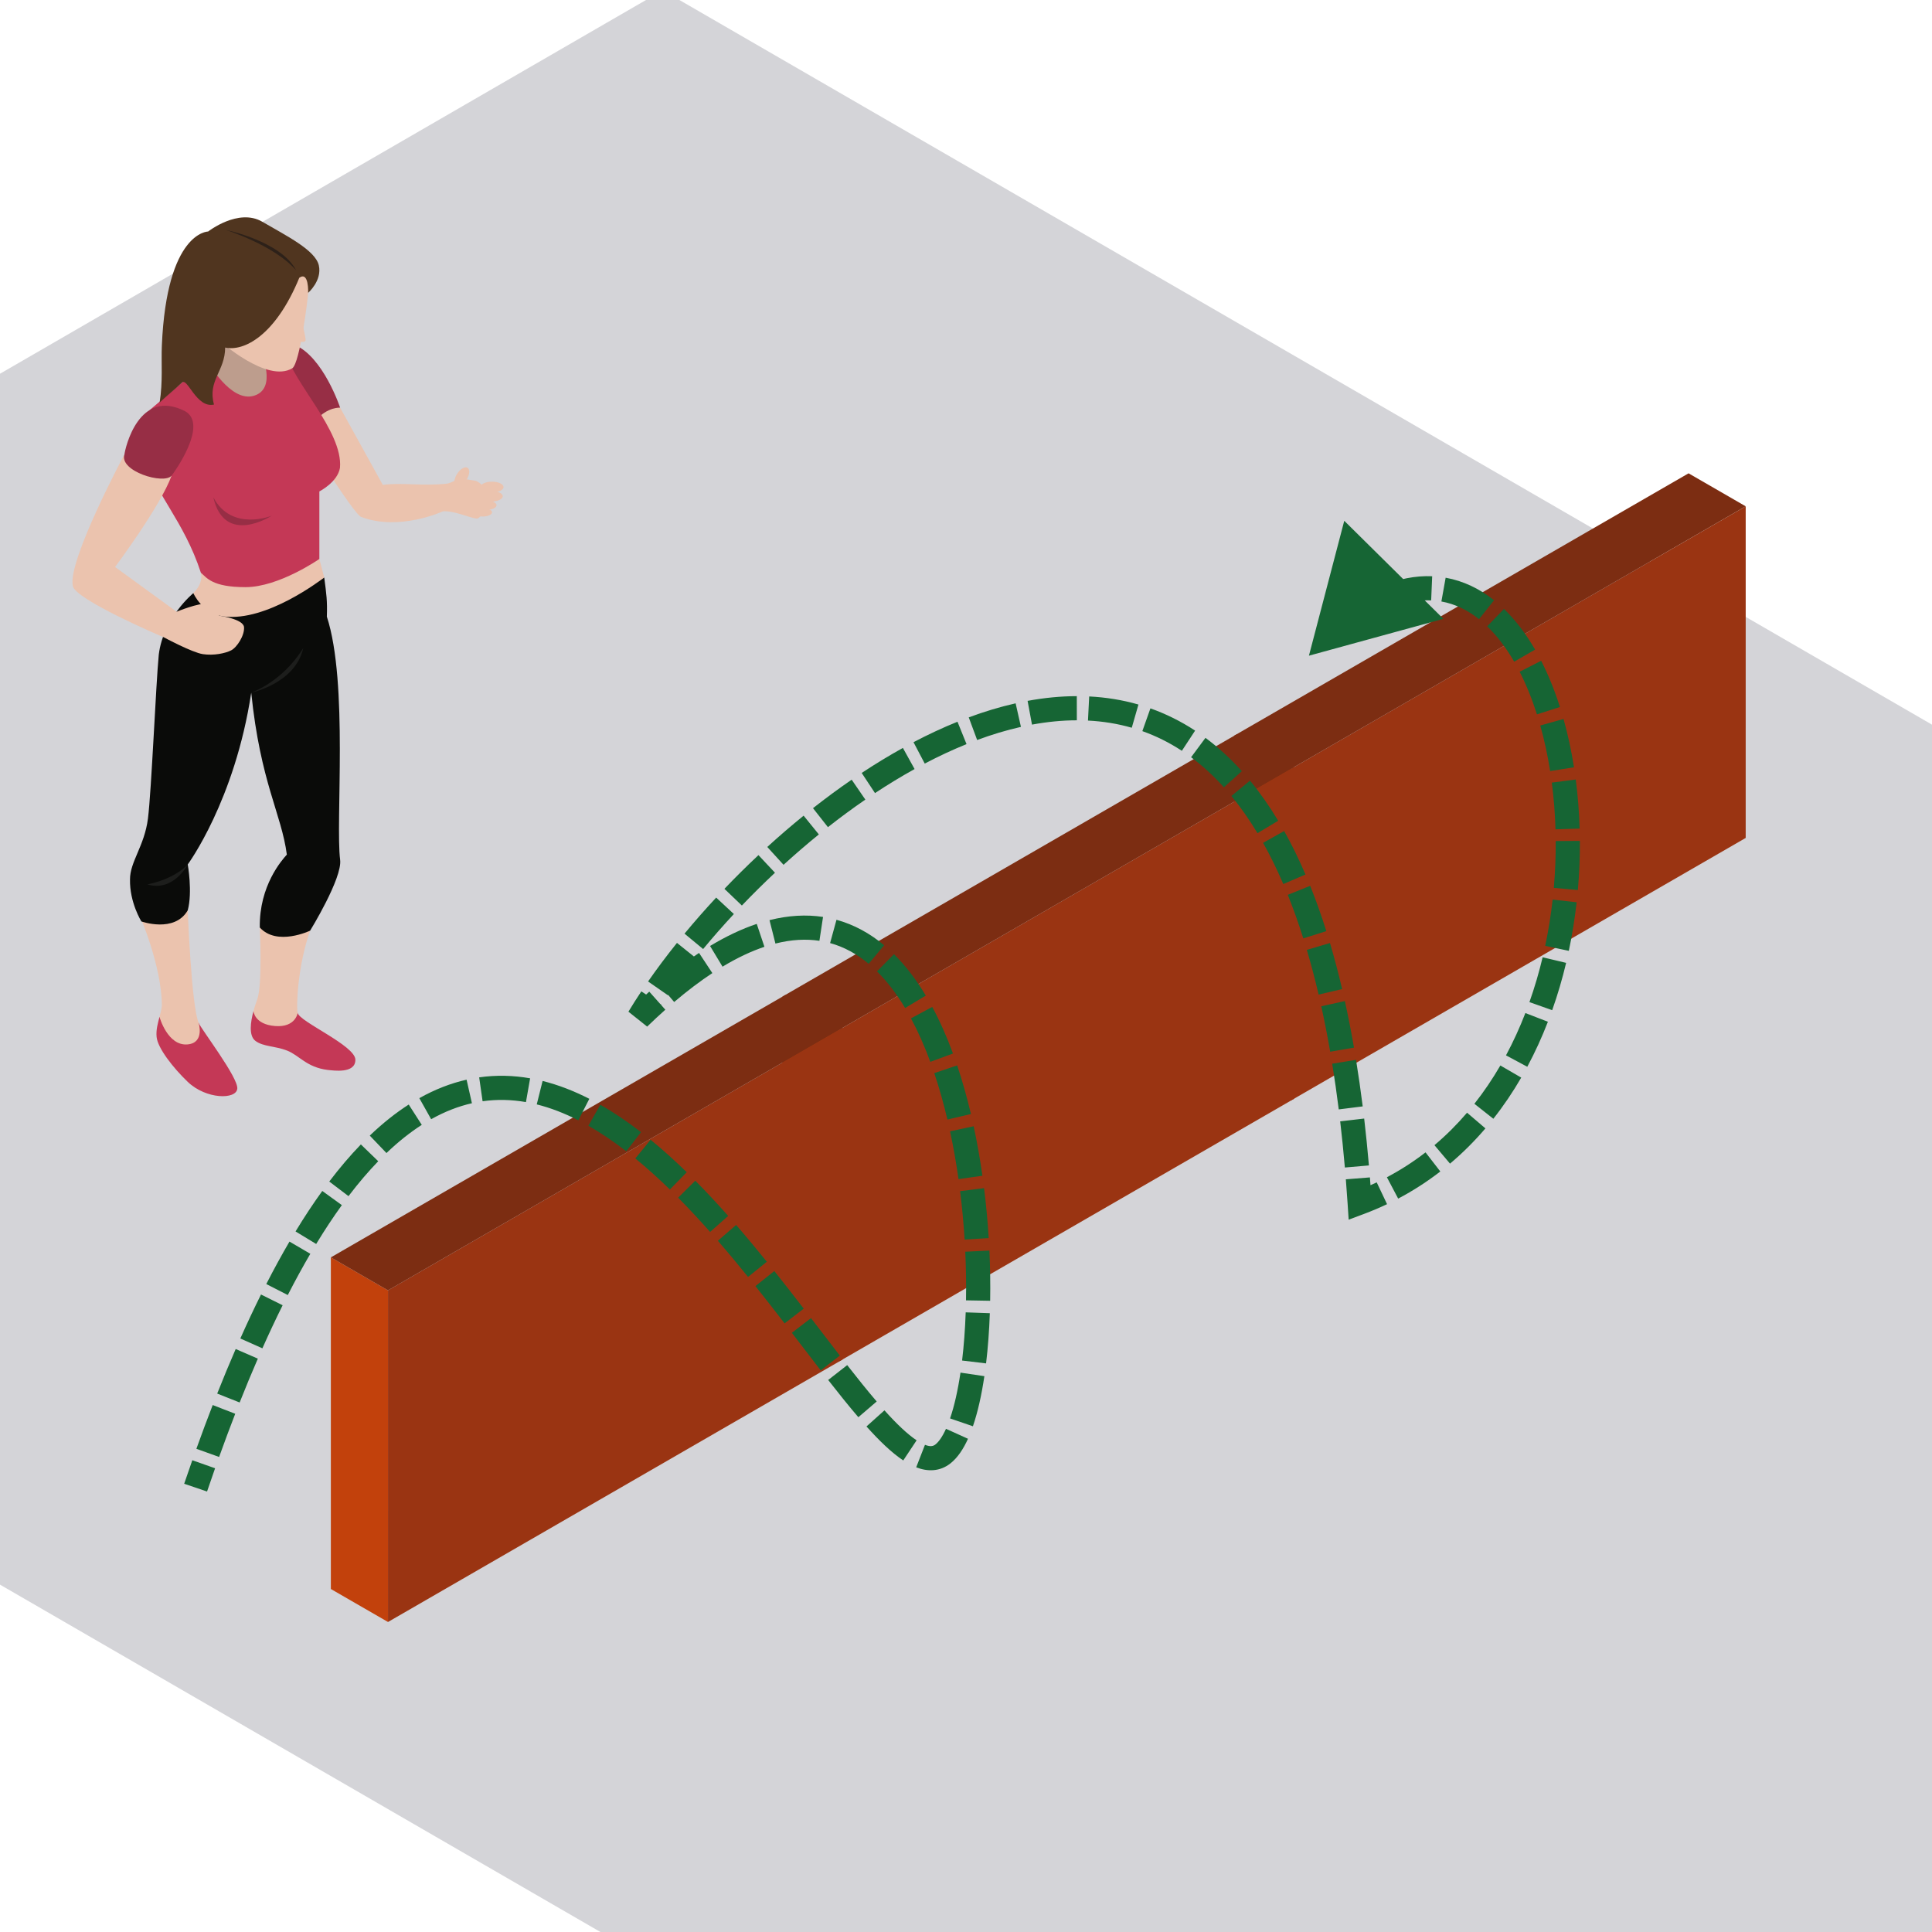 <svg width="800" height="800" viewBox="0 0 800 800" fill="none" xmlns="http://www.w3.org/2000/svg">
<g clip-path="url(#clip0_7721_39507)">
<rect width="1167.55" height="817.284" rx="8" transform="matrix(0.866 0.501 -0.866 0.501 274.412 -4)" fill="#D4D4D8"/>
<path fill-rule="evenodd" clip-rule="evenodd" d="M132.24 231.452C133.068 234.634 134.255 239.158 134.255 239.158L124.232 253.579L102.47 260.632L89.834 259.688L79.239 249.367C79.239 249.367 78.156 250.592 80.054 245.604C84.539 241.223 83.182 237.158 83.182 237.158L111.158 229.62C111.158 229.62 131.724 229.46 132.24 231.452Z" fill="#EBC3AE"/>
<path fill-rule="evenodd" clip-rule="evenodd" d="M104.953 418.684C103.752 423.134 102.903 428.879 105.78 431.018C109.039 433.451 113.853 433.057 118.893 435.027C123.924 436.997 126.923 441.954 135.685 443.041C137.942 443.236 147.159 444.738 147.159 438.841C147.159 432.932 123.937 423.091 123.257 419.424L104.953 418.684Z" fill="#C43856"/>
<path fill-rule="evenodd" clip-rule="evenodd" d="M123.257 419.425C122.572 416.442 123.391 399.479 128.418 385.361C125.423 379.118 117.55 379.525 117.55 379.525L107.574 384.049C107.574 384.049 108.718 407.757 106.547 413.727C106.188 414.71 105.529 416.55 104.953 418.684C104.953 418.684 105.321 424.178 113.879 424.858C122.438 425.534 123.257 419.425 123.257 419.425Z" fill="#EBC3AE"/>
<path fill-rule="evenodd" clip-rule="evenodd" d="M82.229 423.506C83.343 426.242 98.67 446.166 98.258 450.777C97.851 455.396 85.353 455.262 77.74 447.98C71.708 442.204 65.247 433.953 64.844 429.337C64.579 426.38 65.333 423.774 66.048 421.09L82.229 423.506Z" fill="#C43856"/>
<path fill-rule="evenodd" clip-rule="evenodd" d="M66.048 421.088C66.443 419.59 66.828 418.07 67.019 416.443C66.984 400.095 57.997 379.521 57.997 379.521L77.74 376.945C77.74 376.945 79.239 416.17 82.229 423.504C82.229 423.504 84.885 431.764 77.74 432.461C69.389 433.271 66.048 421.088 66.048 421.088Z" fill="#EBC3AE"/>
<path fill-rule="evenodd" clip-rule="evenodd" d="M134.255 239.156C132.812 240.152 110.396 257.5 92.664 255.262C83.733 254.127 80.054 245.603 80.054 245.603C80.054 245.603 67.591 255.811 65.745 271.086C64.567 283.065 62.712 327.546 61.264 338.945C59.817 350.344 53.781 356.86 53.833 364.185C53.638 373.693 58.539 381.542 58.539 381.542C58.539 381.542 72.245 386.447 77.74 376.944C79.785 369.346 77.74 357.947 77.74 357.947C77.74 357.947 97.236 331.606 104.03 286.814C107.835 324.004 116.588 337.049 118.772 353.877C116.792 356.085 107.306 366.675 107.575 384.049C114.699 391.946 128.418 385.36 128.418 385.36C128.418 385.36 141.799 363.627 140.842 356.046C138.874 340.573 144.308 282.758 135.343 255.34C135.568 248.807 135.174 245.979 134.255 239.156Z" fill="#0A0B09"/>
<path fill-rule="evenodd" clip-rule="evenodd" d="M77.74 357.949C77.74 357.949 72.986 363.712 61.035 366.223C71.903 369.483 77.74 357.949 77.74 357.949Z" fill="#1D1E1C"/>
<path fill-rule="evenodd" clip-rule="evenodd" d="M183.434 211.712C188.131 211.431 194.567 214.461 197.283 214.73C200 214.998 203.12 204.828 203.12 204.828C203.12 204.828 199.126 199.267 196.5 198.998C193.875 198.73 190.086 197.754 190.086 197.754C190.086 197.754 188.461 199.351 185.336 200.239C182.208 201.118 181.462 204.828 181.462 204.828C181.462 204.828 182.593 211.526 183.434 211.712Z" fill="#EBC3AE"/>
<path fill-rule="evenodd" clip-rule="evenodd" d="M140.842 168.818C140.842 168.818 153.01 190.811 158.509 200.782C166.66 199.695 174.598 201.392 185.336 200.241C185.033 202.042 183.434 211.714 183.434 211.714C183.434 211.714 165.498 220.052 149.608 214.082C146.583 213.281 124.232 177.165 124.232 177.165L129.896 166.844L140.842 168.818Z" fill="#EBC3AE"/>
<path fill-rule="evenodd" clip-rule="evenodd" d="M121.931 142.764C133.848 147.647 140.842 168.818 140.842 168.818C140.842 168.818 135.685 168.346 130.593 174.182C125.493 180.014 112.861 151.509 112.861 151.509C112.861 151.509 119.535 142.499 121.931 142.764Z" fill="#972E45"/>
<path fill-rule="evenodd" clip-rule="evenodd" d="M110.062 140.251L116.263 164.673L106.547 174.18L86.714 169.297L81.548 157.213L85.899 136.008L110.062 140.251Z" fill="#BD9D8D"/>
<path fill-rule="evenodd" clip-rule="evenodd" d="M61.992 192.633C63.617 203.769 76.115 215.436 83.182 237.157C85.613 239.196 87.802 243.127 101.655 243.127C115.509 243.127 132.24 231.451 132.24 231.451V203.491C132.24 203.491 139.758 199.695 140.777 193.72C142.142 178.524 120.674 157.621 118.503 145.949C116.597 145.949 108.043 145.949 108.043 145.949C108.043 145.949 114.963 160.877 105.187 163.864C95.406 166.847 85.899 149.478 85.899 149.478L61.992 169.787C61.992 169.787 60.358 181.507 61.992 192.633Z" fill="#C43856"/>
<path fill-rule="evenodd" clip-rule="evenodd" d="M127.599 121.25C127.491 123.704 124.206 150.157 121.082 152.46C110.621 158.842 90.835 141.026 90.835 141.026L105.187 109.984H129.228C129.228 109.984 129.774 116.227 127.599 121.25Z" fill="#EBC3AE"/>
<path fill-rule="evenodd" clip-rule="evenodd" d="M123.937 115.008C113.983 139.2 100.84 145.612 93.231 143.911C93.201 153.756 85.864 157.522 88.612 167.528C81.28 169.13 77.67 156.198 75.373 158.423C73.068 160.644 67.968 164.848 66.1 166.679C67.491 158.029 66.72 150.046 67.019 143.101C69.051 95.833 86.172 95.867 86.172 95.867C86.172 95.867 98.713 86.048 108.601 91.815C118.486 97.582 130.593 103.569 132.019 109.886C133.444 116.194 127.599 121.251 127.599 121.251C127.599 121.251 127.971 112.189 123.937 115.008Z" fill="#50351F"/>
<path fill-rule="evenodd" clip-rule="evenodd" d="M93.504 95.191C93.504 95.191 116.462 99.936 122.576 111.881C113.611 101.564 93.504 95.191 93.504 95.191Z" fill="#2D2119"/>
<path fill-rule="evenodd" clip-rule="evenodd" d="M124.232 130.441C124.232 130.441 126.823 139.806 126.511 141.027C126.208 142.256 121.931 141.027 121.931 141.027L124.232 130.441Z" fill="#EBC3AE"/>
<path fill-rule="evenodd" clip-rule="evenodd" d="M90.783 254.933C90.783 254.933 89.158 250.591 85.756 250.05C82.363 249.504 73.129 253.301 73.129 253.301C71.101 251.829 47.653 234.775 47.653 234.775C47.653 234.775 66.559 209.444 71.049 196.958L51.532 188.156C51.532 188.156 28.027 231.996 30.134 242.516C30.61 248.01 66.469 263.345 67.829 263.891C67.829 263.891 79.512 270.186 83.997 270.865C88.478 271.541 93.231 270.545 95.68 269.315C98.124 268.099 101.326 263.077 101.049 259.687C100.78 256.293 90.783 254.933 90.783 254.933Z" fill="#EBC3AE"/>
<path fill-rule="evenodd" clip-rule="evenodd" d="M71.049 196.96C71.864 195.943 86.58 175.742 76.591 170.248C57.438 160.472 51.8 185.717 51.532 188.158C49.218 195.085 67.829 200.783 71.049 196.96Z" fill="#972E45"/>
<path fill-rule="evenodd" clip-rule="evenodd" d="M88.343 205.941C92.958 226.294 112.523 213.54 112.523 213.54C112.523 213.54 95.948 220.328 88.343 205.941Z" fill="#972E45"/>
<path fill-rule="evenodd" clip-rule="evenodd" d="M104.03 286.816C104.03 286.816 116.848 282.495 125.566 268.355C122.303 283.028 104.03 286.816 104.03 286.816Z" fill="#1D1E1C"/>
<path fill-rule="evenodd" clip-rule="evenodd" d="M193.166 198.67C191.849 200.73 189.912 201.843 188.842 201.159C187.763 200.471 187.971 198.241 189.292 196.184C190.605 194.128 192.551 193.011 193.617 193.699C194.696 194.388 194.492 196.609 193.166 198.67Z" fill="#EBC3AE"/>
<path fill-rule="evenodd" clip-rule="evenodd" d="M208.489 201.684C208.489 202.926 206.357 203.935 203.731 203.935C201.092 203.935 198.964 202.926 198.964 201.684C198.964 200.45 201.092 199.445 203.731 199.445C206.357 199.445 208.489 200.45 208.489 201.684Z" fill="#EBC3AE"/>
<path fill-rule="evenodd" clip-rule="evenodd" d="M208.182 205.482C208.182 206.746 205.811 207.772 202.895 207.772C199.974 207.772 197.604 206.746 197.604 205.482C197.604 204.214 199.974 203.188 202.895 203.188C205.811 203.188 208.182 204.214 208.182 205.482Z" fill="#EBC3AE"/>
<path fill-rule="evenodd" clip-rule="evenodd" d="M205.612 209.203C205.612 210.259 203.766 211.108 201.474 211.108C199.19 211.108 197.335 210.259 197.335 209.203C197.335 208.146 199.19 207.289 201.474 207.289C203.766 207.289 205.612 208.146 205.612 209.203Z" fill="#EBC3AE"/>
<path fill-rule="evenodd" clip-rule="evenodd" d="M203.731 212.135C203.731 213.097 202.037 213.88 199.948 213.88C197.864 213.88 196.174 213.097 196.174 212.135C196.174 211.174 197.864 210.391 199.948 210.391C202.037 210.391 203.731 211.174 203.731 212.135Z" fill="#EBC3AE"/>
<rect width="27.32" height="137.32" transform="matrix(0.866 0.5 3.18351e-05 1 511 304.652)" fill="#C2410C"/>
<rect width="217.32" height="137.32" transform="matrix(0.866 -0.5 -3.18351e-05 1 534.66 318.312)" fill="#9A3412"/>
<rect width="217.32" height="27.32" transform="matrix(0.866 -0.5 0.866 0.5 511 304.652)" fill="#7C2D12"/>
<rect width="27.32" height="137.32" transform="matrix(0.866 0.5 3.18351e-05 1 324 412.652)" fill="#C2410C"/>
<rect width="217.32" height="137.32" transform="matrix(0.866 -0.5 -3.18351e-05 1 347.66 426.312)" fill="#9A3412"/>
<rect width="217.32" height="27.32" transform="matrix(0.866 -0.5 0.866 0.5 324 412.652)" fill="#7C2D12"/>
<rect width="27.32" height="137.32" transform="matrix(0.866 0.5 3.18351e-05 1 137 520.652)" fill="#C2410C"/>
<rect width="217.32" height="137.32" transform="matrix(0.866 -0.5 -3.18351e-05 1 160.66 534.312)" fill="#9A3412"/>
<rect width="217.32" height="27.32" transform="matrix(0.866 -0.5 0.866 0.5 137 520.652)" fill="#7C2D12"/>
<path d="M542 271.502L597.683 256.248L556.631 215.652L542 271.502ZM390.5 602.001L393.612 605.914L390.5 602.001ZM264.5 421.5L260.219 418.917L267.979 425.091L264.5 421.5ZM563 497.999L558.011 498.328L558.453 505.04L564.753 502.682L563 497.999ZM85.735 617.606C86.844 614.339 87.954 611.129 89.064 607.978L79.633 604.655C78.509 607.843 77.387 611.089 76.265 614.392L85.735 617.606ZM90.731 603.294C92.953 597.106 95.177 591.148 97.402 585.413L88.079 581.796C85.822 587.613 83.568 593.651 81.319 599.914L90.731 603.294ZM99.235 580.739C101.745 574.409 104.256 568.362 106.767 562.588L97.597 558.6C95.04 564.48 92.487 570.627 89.939 577.052L99.235 580.739ZM108.651 558.309C111.445 552.033 114.24 546.094 117.032 540.478L108.077 536.026C105.218 541.777 102.364 547.844 99.516 554.24L108.651 558.309ZM119.165 536.248C122.282 530.16 125.394 524.473 128.5 519.169L119.87 514.116C116.662 519.595 113.46 525.449 110.264 531.692L119.165 536.248ZM130.924 515.103C134.48 509.249 138.025 503.895 141.555 499.012L133.451 493.154C129.751 498.272 126.06 503.85 122.377 509.911L130.924 515.103ZM144.308 495.295C148.441 489.849 152.547 485.047 156.62 480.84L149.435 473.885C145.056 478.409 140.691 483.519 136.342 489.249L144.308 495.295ZM160.026 477.451C164.965 472.725 169.842 468.868 174.648 465.78L169.244 457.367C163.84 460.838 158.462 465.107 153.112 470.226L160.026 477.451ZM178.533 463.442C184.252 460.229 189.879 458.077 195.411 456.825L193.203 447.071C186.674 448.55 180.144 451.067 173.635 454.724L178.533 463.442ZM199.832 456.009C205.85 455.15 211.831 455.312 217.783 456.356L219.511 446.507C212.593 445.293 205.55 445.091 198.418 446.11L199.832 456.009ZM222.258 457.307C228.01 458.74 233.753 460.975 239.476 463.9L244.027 454.995C237.733 451.779 231.276 449.248 224.676 447.604L222.258 457.307ZM243.632 466.145C248.906 469.148 254.141 472.704 259.324 476.711L265.44 468.799C259.95 464.555 254.326 460.727 248.58 457.455L243.632 466.145ZM263.069 479.689C267.907 483.646 272.684 487.964 277.389 492.552L284.37 485.392C279.492 480.636 274.498 476.117 269.399 471.948L263.069 479.689ZM280.802 495.939C285.295 500.473 289.712 505.228 294.045 510.116L301.529 503.483C297.095 498.481 292.551 493.588 287.905 488.9L280.802 495.939ZM297.254 513.777C301.514 518.691 305.684 523.71 309.758 528.748L317.534 522.462C313.405 517.354 309.161 512.245 304.81 507.227L297.254 513.777ZM312.809 532.548C316.945 537.73 320.971 542.905 324.885 547.982L332.805 541.878C328.874 536.778 324.81 531.554 320.625 526.31L312.809 532.548ZM327.89 551.89C332.004 557.249 336.004 562.491 339.839 567.447L347.748 561.328C343.927 556.39 339.962 551.193 335.822 545.801L327.89 551.89ZM342.931 571.425C347.286 576.999 351.462 582.206 355.427 586.834L363.021 580.328C359.198 575.865 355.127 570.792 350.81 565.268L342.931 571.425ZM358.79 590.673C364.095 596.584 369.208 601.541 374.022 604.735L379.55 596.401C375.813 593.923 371.378 589.728 366.232 583.994L358.79 590.673ZM379.377 607.585C384.111 609.429 389.213 609.412 393.612 605.914L387.388 598.087C386.468 598.819 385.343 599.177 383.008 598.267L379.377 607.585ZM393.612 605.914C396.634 603.511 398.97 599.864 400.825 595.765L391.715 591.641C390.156 595.085 388.631 597.099 387.388 598.087L393.612 605.914ZM402.862 590.586C404.86 584.764 406.442 577.711 407.607 569.842L397.715 568.377C396.607 575.856 395.143 582.272 393.404 587.34L402.862 590.586ZM408.313 564.554C409.088 558.083 409.611 551.096 409.868 543.766L399.874 543.417C399.626 550.499 399.122 557.203 398.384 563.365L408.313 564.554ZM410.002 538.622C410.12 531.91 410.02 524.942 409.688 517.839L399.699 518.306C400.021 525.199 400.118 531.953 400.004 538.446L410.002 538.622ZM409.407 512.67C408.984 505.845 408.347 498.919 407.483 491.997L397.56 493.235C398.397 499.945 399.015 506.664 399.427 513.289L409.407 512.67ZM406.798 486.852C405.825 479.963 404.622 473.099 403.177 466.364L393.4 468.462C394.792 474.949 395.954 481.579 396.897 488.251L406.798 486.852ZM402.038 461.296C400.412 454.388 398.519 447.637 396.342 441.164L386.864 444.352C388.93 450.498 390.741 456.946 392.304 463.587L402.038 461.296ZM394.61 436.24C392.102 429.418 389.251 422.933 386.028 416.947L377.223 421.687C380.188 427.195 382.853 433.238 385.224 439.69L394.61 436.24ZM383.362 412.254C379.495 405.805 375.117 400.001 370.177 395.114L363.145 402.223C367.379 406.412 371.261 411.518 374.786 417.397L383.362 412.254ZM366.107 391.408C360.261 386.526 353.692 382.873 346.371 380.865L343.726 390.508C349.497 392.092 354.809 395.002 359.698 399.084L366.107 391.408ZM340.803 379.684C333.865 378.631 326.469 379.029 318.636 381.01L321.089 390.705C327.761 389.017 333.809 388.737 339.303 389.57L340.803 379.684ZM313.354 382.566C307.167 384.64 300.727 387.669 294.022 391.711L299.185 400.275C305.363 396.551 311.141 393.855 316.532 392.047L313.354 382.566ZM289.461 394.591C284.053 398.158 278.463 402.379 272.685 407.291L279.162 414.909C284.672 410.226 289.938 406.255 294.967 402.939L289.461 394.591ZM268.854 410.625C266.281 412.916 263.67 415.343 261.021 417.909L267.979 425.091C270.533 422.617 273.041 420.287 275.503 418.094L268.854 410.625ZM268.781 424.084C270.365 421.458 272.069 418.776 273.886 416.049L265.565 410.504C263.67 413.348 261.885 416.156 260.219 418.917L268.781 424.084ZM276.567 412.113C280.072 407.071 283.938 401.907 288.121 396.692L280.321 390.435C276.004 395.816 272.001 401.163 268.356 406.405L276.567 412.113ZM291.149 392.978C295.145 388.149 299.399 383.297 303.878 378.478L296.553 371.67C291.946 376.627 287.565 381.624 283.445 386.602L291.149 392.978ZM307.198 374.955C311.58 370.37 316.157 365.829 320.899 361.383L314.059 354.088C309.182 358.661 304.475 363.331 299.968 368.047L307.198 374.955ZM324.45 358.099C329.182 353.785 334.063 349.574 339.065 345.515L332.764 337.75C327.607 341.935 322.58 346.271 317.712 350.71L324.45 358.099ZM342.829 342.507C347.891 338.525 353.065 334.707 358.321 331.099L352.661 322.854C347.217 326.592 341.869 330.539 336.646 334.648L342.829 342.507ZM362.321 328.404C367.72 324.837 373.193 321.503 378.71 318.449L373.867 309.7C368.105 312.89 362.408 316.361 356.809 320.061L362.321 328.404ZM382.915 316.18C388.661 313.161 394.441 310.46 400.22 308.126L396.476 298.854C390.36 301.323 384.278 304.168 378.264 307.327L382.915 316.18ZM404.616 306.423C410.69 304.169 416.747 302.338 422.748 300.987L420.551 291.231C414.071 292.691 407.586 294.654 401.137 297.047L404.616 306.423ZM427.324 300.048C433.607 298.886 439.811 298.271 445.895 298.262L445.881 288.262C439.133 288.272 432.324 288.954 425.505 290.215L427.324 300.048ZM450.508 298.373C456.697 298.684 462.755 299.652 468.643 301.343L471.404 291.732C464.734 289.816 457.915 288.733 451.01 288.386L450.508 298.373ZM473.023 302.746C478.631 304.735 484.098 307.424 489.385 310.892L494.87 302.531C488.915 298.624 482.728 295.577 476.364 293.321L473.023 302.746ZM493.207 313.56C497.886 317.027 502.428 321.153 506.797 326.005L514.228 319.313C509.437 313.994 504.405 309.412 499.161 305.526L493.207 313.56ZM509.89 329.597C513.639 334.147 517.25 339.268 520.699 345.002L529.268 339.848C525.586 333.725 521.693 328.197 517.608 323.239L509.89 329.597ZM523.021 349.001C525.943 354.213 528.737 359.89 531.385 366.062L540.575 362.118C537.798 355.648 534.851 349.652 531.744 344.111L523.021 349.001ZM533.244 370.534C535.507 376.157 537.654 382.162 539.673 388.568L549.21 385.561C547.119 378.927 544.887 372.678 542.521 366.801L533.244 370.534ZM541.129 393.33C542.862 399.18 544.493 405.346 546.014 411.84L555.751 409.559C554.188 402.889 552.508 396.535 550.717 390.489L541.129 393.33ZM547.113 416.678C548.436 422.681 549.667 428.952 550.801 435.5L560.655 433.792C559.496 427.104 558.236 420.684 556.879 414.526L547.113 416.678ZM551.634 440.462C552.62 446.537 553.525 452.841 554.345 459.38L564.268 458.136C563.433 451.482 562.511 445.059 561.505 438.86L551.634 440.462ZM554.944 464.326C555.664 470.494 556.311 476.866 556.88 483.445L566.842 482.583C566.265 475.909 565.609 469.438 564.877 463.167L554.944 464.326ZM557.285 488.33C557.546 491.612 557.788 494.945 558.011 498.328L567.989 497.671C567.763 494.243 567.518 490.866 567.254 487.538L557.285 488.33ZM564.753 502.682C568.051 501.448 571.249 500.091 574.35 498.62L570.065 489.585C567.219 490.935 564.281 492.181 561.247 493.317L564.753 502.682ZM578.953 496.316C585.191 493.026 591.003 489.259 596.402 485.084L590.285 477.174C585.332 481.003 580.005 484.455 574.287 487.472L578.953 496.316ZM600.423 481.836C605.739 477.354 610.619 472.465 615.082 467.244L607.48 460.747C603.355 465.573 598.858 470.075 593.976 474.192L600.423 481.836ZM618.361 463.254C622.621 457.863 626.466 452.158 629.913 446.213L621.262 441.197C618.04 446.753 614.462 452.059 610.515 457.054L618.361 463.254ZM632.416 441.725C635.641 435.71 638.481 429.475 640.953 423.088L631.627 419.479C629.294 425.505 626.624 431.366 623.603 436.999L632.416 441.725ZM642.73 418.293C645.005 411.876 646.923 405.323 648.5 398.702L638.771 396.385C637.273 402.677 635.455 408.886 633.305 414.951L642.73 418.293ZM649.618 393.723C651.029 387.054 652.103 380.328 652.854 373.612L642.916 372.501C642.199 378.905 641.177 385.31 639.835 391.654L649.618 393.723ZM653.361 368.537C653.961 361.709 654.232 354.905 654.19 348.195L644.19 348.259C644.23 354.657 643.972 361.148 643.399 367.661L653.361 368.537ZM654.097 343.103C653.888 336.185 653.345 329.382 652.484 322.773L642.568 324.066C643.385 330.338 643.903 336.81 644.102 343.405L654.097 343.103ZM651.759 317.726C650.667 310.789 649.216 304.085 647.424 297.713L637.798 300.421C639.476 306.39 640.846 312.707 641.88 319.281L651.759 317.726ZM645.943 292.767C643.763 285.918 641.164 279.486 638.162 273.612L629.258 278.163C631.981 283.492 634.379 289.409 636.414 295.8L645.943 292.767ZM635.647 268.985C631.913 262.529 627.613 256.826 622.759 252.148L615.82 259.349C619.885 263.266 623.634 268.189 626.991 273.992L635.647 268.985ZM618.654 248.547C612.693 243.811 605.982 240.54 598.611 239.22L596.849 249.064C602.383 250.055 607.593 252.532 612.433 256.377L618.654 248.547ZM593.035 238.608C586.134 238.317 578.937 239.712 571.543 242.883L575.485 252.074C581.679 249.417 587.389 248.379 592.615 248.599L593.035 238.608ZM566.704 245.198C561.052 248.18 555.29 252.19 549.434 257.276L555.992 264.826C561.368 260.156 566.503 256.61 571.371 254.042L566.704 245.198Z" fill="#166534"/>
</g>
<defs>
<clipPath id="clip0_7721_39507">
<rect width="800" height="800" fill="white"/>
</clipPath>
</defs>
</svg>
